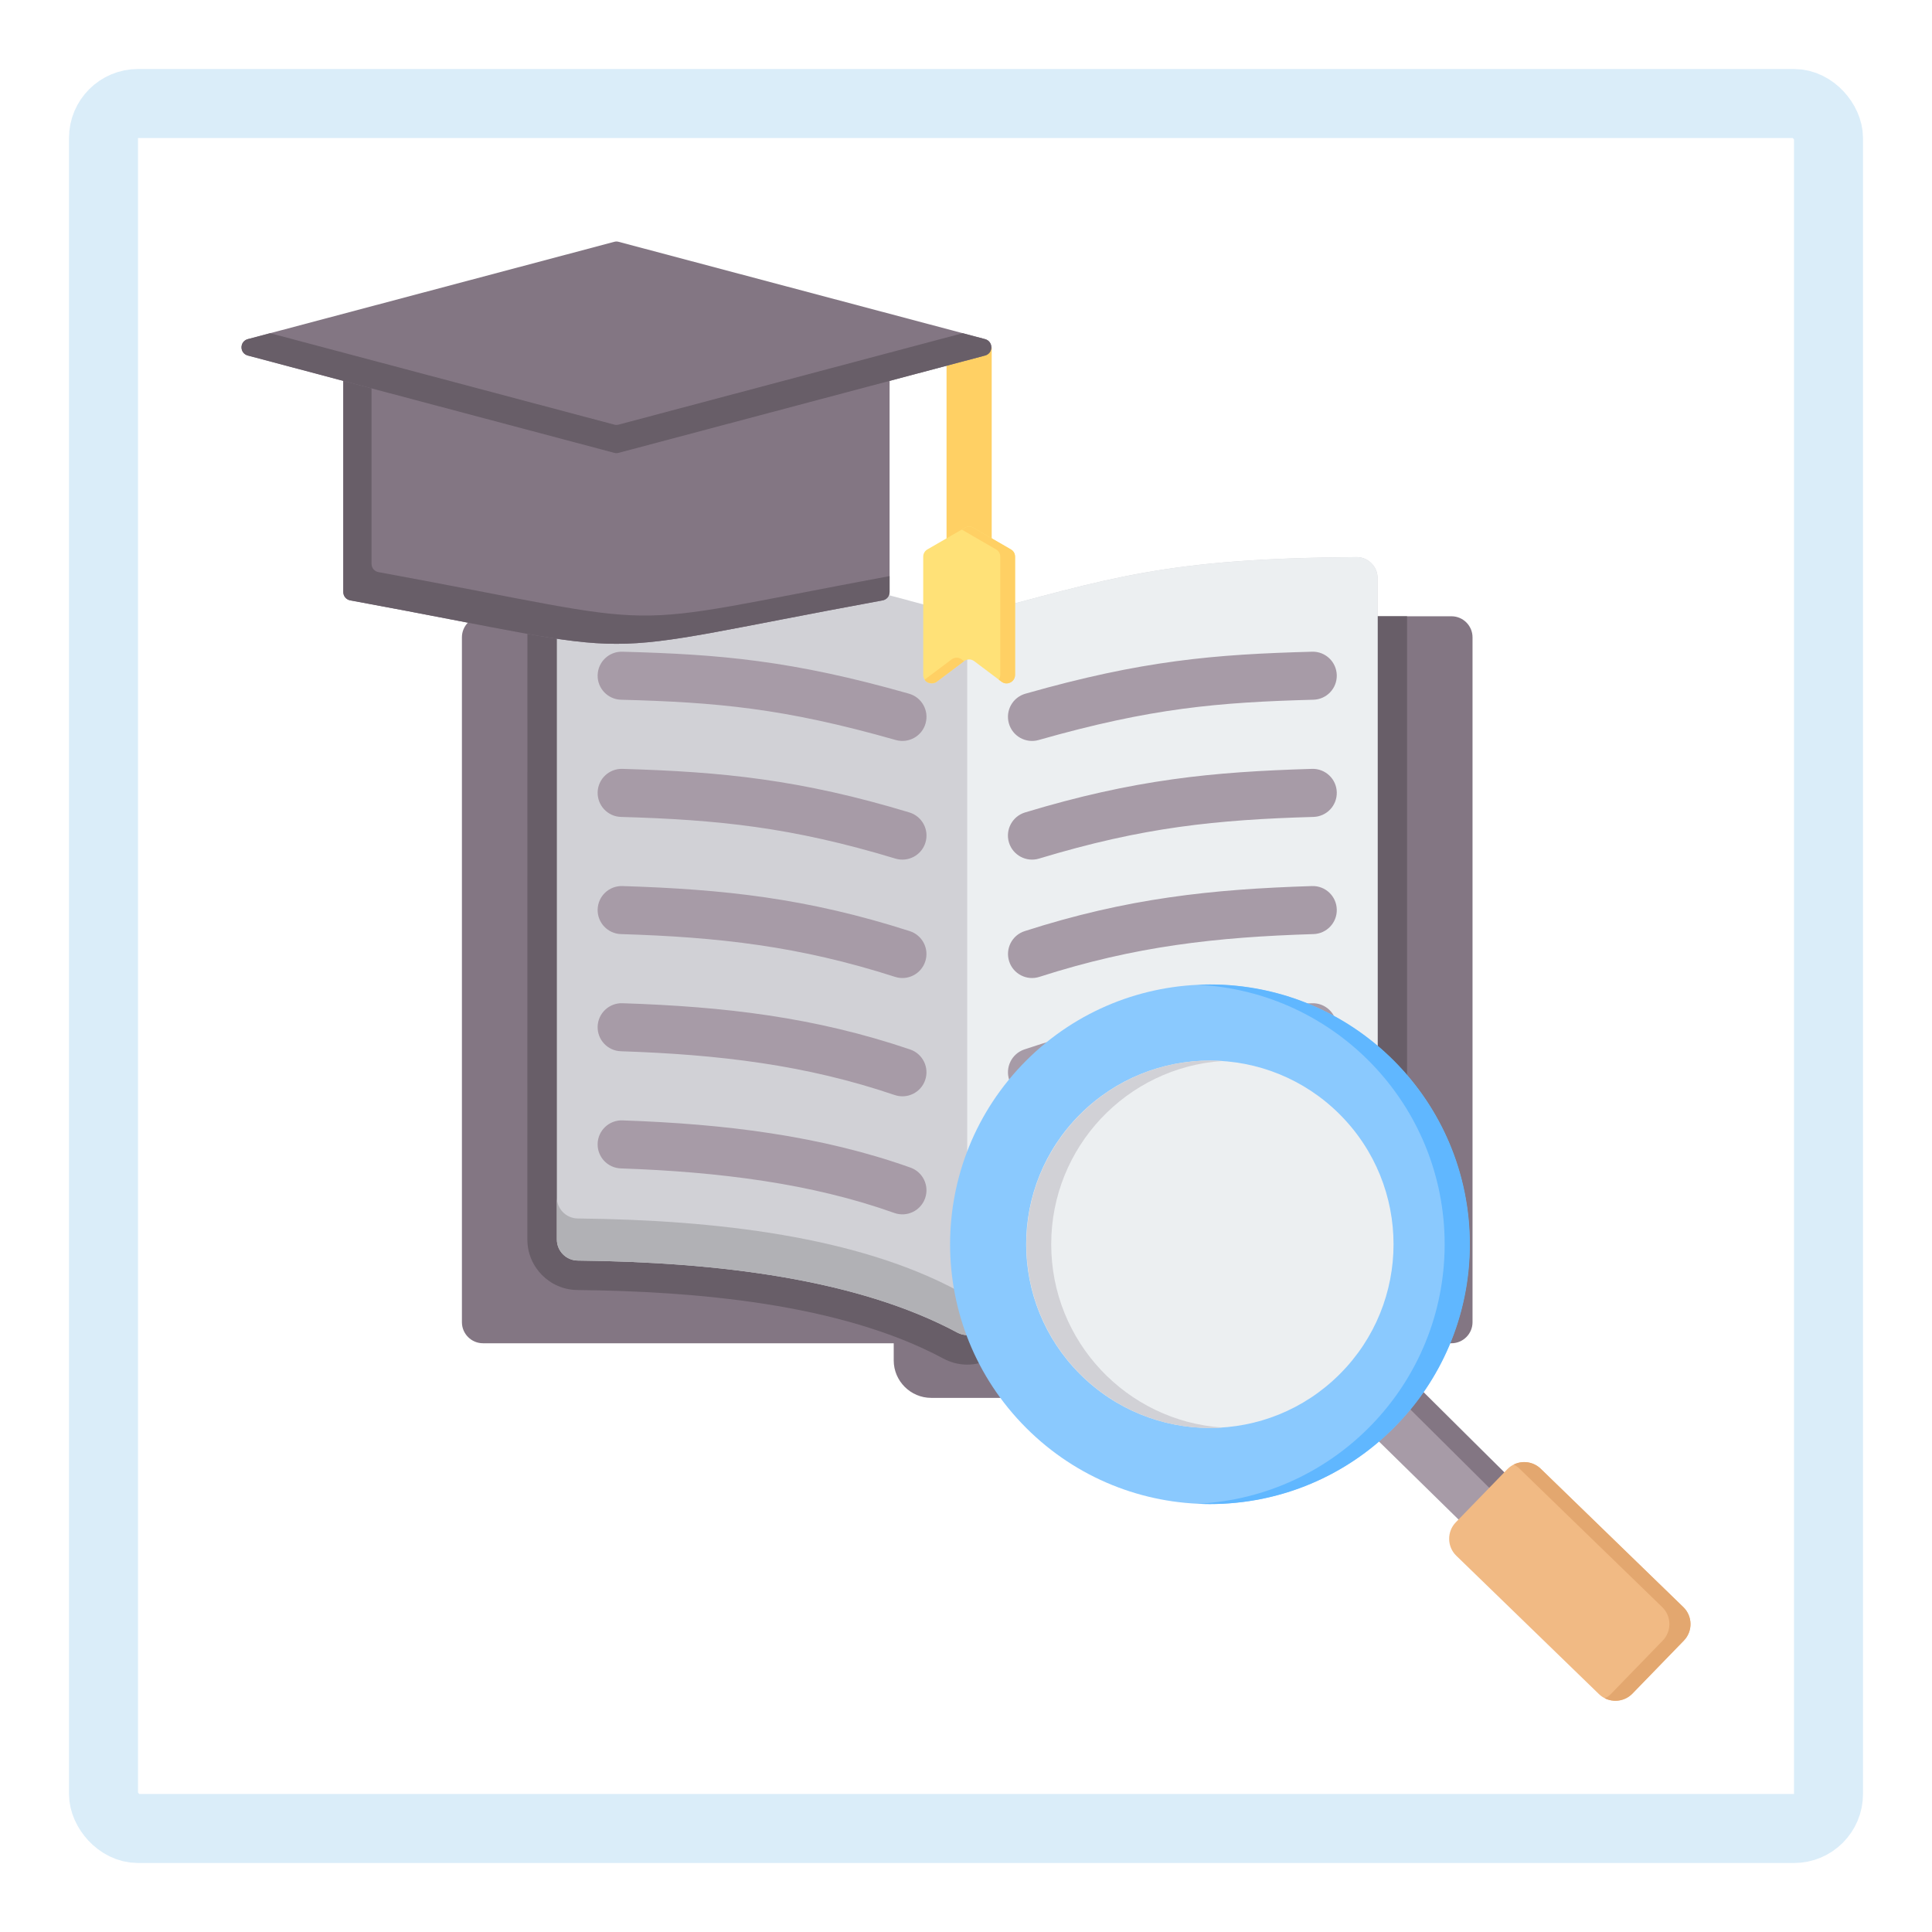 <svg width="56" height="56" viewBox="0 0 56 56" fill="none" xmlns="http://www.w3.org/2000/svg">
<g filter="url(#filter0_f_2412_19768)">
<rect x="2" y="2" width="52" height="52" rx="2" fill="white"/>
<rect x="3" y="3" width="50" height="50" rx="1" stroke="#DAEDF9" stroke-width="2"/>
</g>
<path fill-rule="evenodd" clip-rule="evenodd" d="M30.189 38.935V39.433C30.189 40.03 29.701 40.518 29.103 40.518H26.991C26.394 40.518 25.905 40.03 25.905 39.433V38.935H13.999C13.663 38.935 13.389 38.661 13.389 38.325V18.473C13.389 18.137 13.663 17.863 13.999 17.863H42.072C42.408 17.863 42.682 18.137 42.682 18.473V38.325C42.682 38.661 42.408 38.935 42.072 38.935H30.189Z" fill="#837683"/>
<path fill-rule="evenodd" clip-rule="evenodd" d="M15.287 17.863H40.784V35.928C40.784 36.73 40.137 37.384 39.335 37.392C35.982 37.428 31.727 37.769 28.728 39.378C28.29 39.613 27.781 39.613 27.343 39.378C24.344 37.769 20.089 37.428 16.735 37.392C15.934 37.384 15.286 36.73 15.286 35.928L15.287 17.863Z" fill="#685E68"/>
<path fill-rule="evenodd" clip-rule="evenodd" d="M16.756 16.148C22.295 16.186 23.855 16.743 28.035 17.863C32.216 16.743 33.776 16.186 39.316 16.148C39.484 16.147 39.63 16.207 39.75 16.326C39.87 16.445 39.93 16.59 39.93 16.759V35.928C39.93 36.262 39.66 36.535 39.326 36.538C35.269 36.581 31.213 37.075 28.324 38.625C28.138 38.724 27.933 38.724 27.747 38.625C24.858 37.075 20.802 36.581 16.745 36.538C16.411 36.535 16.141 36.262 16.141 35.928V16.759C16.141 16.59 16.201 16.445 16.321 16.326C16.441 16.207 16.587 16.147 16.756 16.148Z" fill="#D1D1D6"/>
<path fill-rule="evenodd" clip-rule="evenodd" d="M39.93 34.707V35.928C39.93 36.262 39.66 36.535 39.326 36.538C35.269 36.581 31.213 37.075 28.324 38.625C28.138 38.724 27.933 38.724 27.747 38.625C24.858 37.075 20.802 36.581 16.745 36.538C16.411 36.535 16.141 36.262 16.141 35.928V34.707C16.141 35.041 16.411 35.314 16.745 35.318C20.802 35.361 24.858 35.855 27.747 37.404C27.933 37.504 28.138 37.504 28.324 37.404C31.213 35.855 35.269 35.361 39.326 35.318C39.66 35.314 39.93 35.041 39.93 34.707Z" fill="#B1B1B5"/>
<path fill-rule="evenodd" clip-rule="evenodd" d="M28.035 17.863C32.215 16.743 33.776 16.186 39.315 16.148C39.484 16.147 39.63 16.207 39.75 16.326C39.87 16.445 39.93 16.59 39.93 16.759V35.928C39.93 36.262 39.66 36.535 39.326 36.538C35.269 36.581 31.212 37.075 28.324 38.625C28.231 38.675 28.133 38.7 28.035 38.7V17.863Z" fill="#ECEFF1"/>
<path fill-rule="evenodd" clip-rule="evenodd" d="M39.93 34.707V35.928C39.93 36.262 39.66 36.535 39.326 36.538C35.269 36.581 31.212 37.075 28.324 38.625C28.231 38.675 28.133 38.7 28.035 38.7V37.479C28.133 37.479 28.231 37.454 28.324 37.404C31.212 35.855 35.269 35.361 39.326 35.318C39.66 35.314 39.93 35.041 39.93 34.707Z" fill="#D1D1D6"/>
<path fill-rule="evenodd" clip-rule="evenodd" d="M26.389 33.843C26.752 33.971 26.943 34.37 26.814 34.733C26.686 35.096 26.288 35.287 25.925 35.159C24.72 34.73 23.458 34.433 22.142 34.231C20.801 34.025 19.42 33.916 17.998 33.867C17.613 33.855 17.311 33.534 17.323 33.149C17.335 32.765 17.657 32.463 18.041 32.475C19.538 32.527 20.976 32.638 22.349 32.85C23.747 33.065 25.094 33.382 26.389 33.843ZM30.105 21.45C29.734 21.555 29.348 21.34 29.243 20.969C29.137 20.598 29.352 20.212 29.723 20.107C31.416 19.625 32.782 19.34 34.088 19.165C35.382 18.991 36.607 18.929 38.035 18.89C38.419 18.881 38.738 19.185 38.747 19.57C38.756 19.954 38.452 20.273 38.068 20.282C36.693 20.319 35.515 20.379 34.273 20.546C33.044 20.711 31.742 20.984 30.105 21.45ZM30.116 24.887C29.747 24.998 29.357 24.789 29.245 24.42C29.134 24.051 29.343 23.661 29.712 23.549C31.288 23.072 32.645 22.777 33.979 22.59C35.294 22.405 36.581 22.329 38.032 22.286C38.417 22.276 38.737 22.579 38.747 22.963C38.758 23.348 38.455 23.668 38.07 23.679C36.676 23.719 35.44 23.793 34.17 23.971C32.92 24.147 31.631 24.428 30.116 24.887ZM30.127 28.315C29.761 28.433 29.368 28.231 29.251 27.865C29.133 27.499 29.335 27.106 29.701 26.989C31.179 26.514 32.53 26.209 33.881 26.013C35.217 25.818 36.56 25.729 38.032 25.683C38.417 25.672 38.737 25.975 38.747 26.36C38.758 26.744 38.455 27.064 38.07 27.075C36.663 27.119 35.373 27.205 34.078 27.394C32.797 27.58 31.52 27.868 30.127 28.315ZM30.138 31.74C29.773 31.864 29.377 31.669 29.253 31.304C29.13 30.939 29.325 30.543 29.69 30.419C31.071 29.951 32.419 29.639 33.792 29.433C35.147 29.229 36.541 29.128 38.029 29.079C38.414 29.067 38.735 29.369 38.747 29.753C38.759 30.138 38.457 30.459 38.073 30.471C36.657 30.518 35.319 30.616 33.999 30.814C32.699 31.009 31.43 31.302 30.138 31.74ZM30.146 35.159C29.783 35.287 29.384 35.096 29.256 34.733C29.128 34.37 29.319 33.971 29.682 33.843C30.977 33.382 32.324 33.065 33.722 32.85C35.095 32.638 36.533 32.526 38.029 32.475C38.414 32.463 38.735 32.765 38.747 33.149C38.759 33.534 38.458 33.855 38.073 33.867C36.651 33.916 35.27 34.025 33.929 34.231C32.613 34.433 31.351 34.73 30.146 35.159ZM26.348 20.107C26.718 20.212 26.934 20.598 26.828 20.969C26.723 21.34 26.336 21.555 25.965 21.45C24.328 20.984 23.026 20.711 21.797 20.546C20.556 20.379 19.378 20.319 18.003 20.282C17.619 20.273 17.314 19.954 17.323 19.57C17.332 19.185 17.651 18.881 18.036 18.89C19.464 18.929 20.689 18.991 21.983 19.165C23.289 19.34 24.654 19.625 26.348 20.107ZM26.359 23.549C26.728 23.661 26.937 24.051 26.825 24.42C26.714 24.789 26.324 24.998 25.955 24.887C24.439 24.428 23.151 24.147 21.9 23.971C20.631 23.793 19.394 23.719 18 23.679C17.616 23.668 17.313 23.348 17.323 22.963C17.334 22.579 17.654 22.276 18.039 22.286C19.49 22.329 20.776 22.405 22.091 22.59C23.425 22.777 24.783 23.072 26.359 23.549ZM26.369 26.989C26.736 27.106 26.938 27.499 26.82 27.865C26.702 28.231 26.31 28.433 25.944 28.315C24.551 27.868 23.273 27.58 21.993 27.394C20.698 27.205 19.408 27.119 18 27.075C17.616 27.064 17.313 26.744 17.323 26.36C17.334 25.975 17.654 25.672 18.039 25.683C19.511 25.729 20.854 25.818 22.19 26.012C23.54 26.209 24.892 26.514 26.369 26.989ZM26.38 30.419C26.745 30.543 26.941 30.939 26.817 31.304C26.694 31.669 26.297 31.864 25.933 31.74C24.641 31.302 23.372 31.009 22.071 30.814C20.752 30.616 19.414 30.518 17.998 30.471C17.613 30.459 17.311 30.138 17.323 29.753C17.335 29.369 17.657 29.067 18.041 29.079C19.529 29.128 20.924 29.229 22.279 29.433C23.652 29.639 25 29.951 26.38 30.419Z" fill="#A79BA7"/>
<path fill-rule="evenodd" clip-rule="evenodd" d="M17.874 9.554L25.546 9.743C25.678 9.746 25.785 9.855 25.785 9.988V17.16C25.785 17.28 25.701 17.38 25.584 17.402C16.445 19.081 19.291 19.081 10.152 17.402C10.034 17.38 9.951 17.28 9.951 17.16V9.988C9.951 9.855 10.057 9.746 10.19 9.743L17.862 9.554C17.866 9.554 17.869 9.554 17.874 9.554Z" fill="#837683"/>
<path fill-rule="evenodd" clip-rule="evenodd" d="M27.436 10.068H28.745V15.861H27.436V10.068Z" fill="#FFD064"/>
<path fill-rule="evenodd" clip-rule="evenodd" d="M25.785 16.698V17.16C25.785 17.28 25.701 17.38 25.583 17.402C16.444 19.081 19.291 19.081 10.152 17.402C10.034 17.38 9.95 17.28 9.95 17.16V9.988C9.95 9.855 10.057 9.746 10.19 9.743L10.769 9.728V16.342C10.769 16.461 10.852 16.562 10.97 16.583C19.897 18.223 17.391 18.261 25.785 16.698Z" fill="#685E68"/>
<path fill-rule="evenodd" clip-rule="evenodd" d="M17.931 7.009L28.553 9.83C28.662 9.859 28.735 9.955 28.735 10.068C28.735 10.18 28.662 10.276 28.553 10.305L17.931 13.126C17.888 13.138 17.848 13.138 17.805 13.126L7.183 10.305C7.074 10.276 7 10.18 7 10.068C7 9.955 7.074 9.859 7.183 9.83L17.805 7.009C17.848 6.997 17.888 6.997 17.931 7.009Z" fill="#837683"/>
<path fill-rule="evenodd" clip-rule="evenodd" d="M27.905 9.658L28.553 9.83C28.662 9.859 28.735 9.955 28.735 10.068C28.735 10.18 28.662 10.276 28.553 10.305L17.931 13.126C17.887 13.138 17.848 13.138 17.805 13.126L7.182 10.305C7.073 10.276 7 10.18 7 10.068C7 9.955 7.073 9.859 7.182 9.83L7.83 9.658L17.805 12.308C17.848 12.319 17.887 12.319 17.93 12.308L27.905 9.658Z" fill="#685E68"/>
<path fill-rule="evenodd" clip-rule="evenodd" d="M28.214 15.297L29.299 15.924C29.377 15.969 29.422 16.046 29.422 16.137V19.562C29.422 19.658 29.371 19.739 29.286 19.782C29.201 19.825 29.105 19.816 29.029 19.759L28.238 19.164C28.15 19.098 28.032 19.098 27.943 19.164L27.153 19.759C27.077 19.816 26.981 19.825 26.896 19.782C26.811 19.739 26.76 19.658 26.76 19.562V16.137C26.76 16.046 26.805 15.969 26.883 15.924L27.968 15.297C28.046 15.252 28.136 15.252 28.214 15.297Z" fill="#FFE177"/>
<path fill-rule="evenodd" clip-rule="evenodd" d="M28.214 15.297L29.299 15.924C29.377 15.969 29.422 16.046 29.422 16.137V19.562C29.422 19.658 29.371 19.739 29.286 19.782C29.201 19.825 29.105 19.816 29.029 19.759L28.951 19.7C28.978 19.661 28.993 19.614 28.993 19.562V16.137C28.993 16.046 28.948 15.969 28.87 15.924L27.877 15.35L27.968 15.297C28.046 15.252 28.136 15.252 28.214 15.297ZM27.943 19.164L27.877 19.114C27.788 19.047 27.67 19.047 27.581 19.114L26.802 19.7C26.825 19.734 26.834 19.751 26.896 19.782C26.958 19.813 27.077 19.816 27.153 19.759L27.943 19.164Z" fill="#FFD064"/>
<path fill-rule="evenodd" clip-rule="evenodd" d="M40.717 39.856C40.352 40.378 39.922 40.85 39.44 41.263L42.914 44.67L44.237 43.306L40.717 39.856Z" fill="#A79BA7"/>
<path fill-rule="evenodd" clip-rule="evenodd" d="M40.741 39.833C40.673 40.057 40.545 40.227 40.363 40.34L43.815 43.769L44.237 43.306L40.741 39.833Z" fill="#837683"/>
<path fill-rule="evenodd" clip-rule="evenodd" d="M47.315 49.091L48.808 47.552C49.07 47.282 49.063 46.846 48.793 46.584L44.658 42.572C44.388 42.309 43.952 42.316 43.69 42.586L42.197 44.125C41.935 44.395 41.941 44.831 42.211 45.093L46.347 49.105C46.617 49.367 47.052 49.361 47.315 49.091Z" fill="#F1BA84"/>
<path fill-rule="evenodd" clip-rule="evenodd" d="M44.046 42.572L48.181 46.584C48.452 46.846 48.458 47.282 48.196 47.552L46.703 49.091C46.648 49.148 46.585 49.193 46.517 49.226C46.777 49.355 47.103 49.309 47.315 49.091L48.808 47.552C49.07 47.282 49.063 46.846 48.793 46.584L44.658 42.572C44.444 42.365 44.128 42.325 43.875 42.451C43.937 42.481 43.995 42.522 44.046 42.572Z" fill="#E3A76F"/>
<path d="M40.392 41.389C43.332 38.449 43.332 33.682 40.392 30.742C37.452 27.802 32.685 27.802 29.744 30.742C26.804 33.682 26.804 38.449 29.744 41.389C32.685 44.33 37.452 44.33 40.392 41.389Z" fill="#8AC9FE"/>
<path fill-rule="evenodd" clip-rule="evenodd" d="M35.075 28.535C39.233 28.535 42.605 31.907 42.605 36.066C42.605 40.224 39.233 43.596 35.075 43.596C34.952 43.596 34.83 43.593 34.709 43.587C38.698 43.396 41.874 40.102 41.874 36.066C41.874 32.029 38.698 28.735 34.709 28.544C34.83 28.539 34.952 28.535 35.075 28.535Z" fill="#60B7FF"/>
<path d="M38.833 39.83C40.912 37.751 40.912 34.38 38.833 32.301C36.754 30.222 33.383 30.222 31.304 32.301C29.224 34.38 29.224 37.751 31.304 39.83C33.383 41.909 36.754 41.909 38.833 39.83Z" fill="#ECEFF1"/>
<path fill-rule="evenodd" clip-rule="evenodd" d="M35.075 30.741C35.196 30.741 35.316 30.745 35.434 30.753C32.662 30.939 30.47 33.246 30.47 36.066C30.47 38.886 32.662 41.193 35.434 41.378C35.316 41.386 35.196 41.391 35.075 41.391C32.134 41.391 29.75 39.007 29.75 36.066C29.75 33.125 32.134 30.741 35.075 30.741Z" fill="#D1D1D6"/>
<defs>
<filter id="filter0_f_2412_19768" x="0" y="0" width="56" height="56" filterUnits="userSpaceOnUse" color-interpolation-filters="sRGB">
<feFlood flood-opacity="0" result="BackgroundImageFix"/>
<feBlend mode="normal" in="SourceGraphic" in2="BackgroundImageFix" result="shape"/>
<feGaussianBlur stdDeviation="1" result="effect1_foregroundBlur_2412_19768"/>
</filter>
</defs>
</svg>
